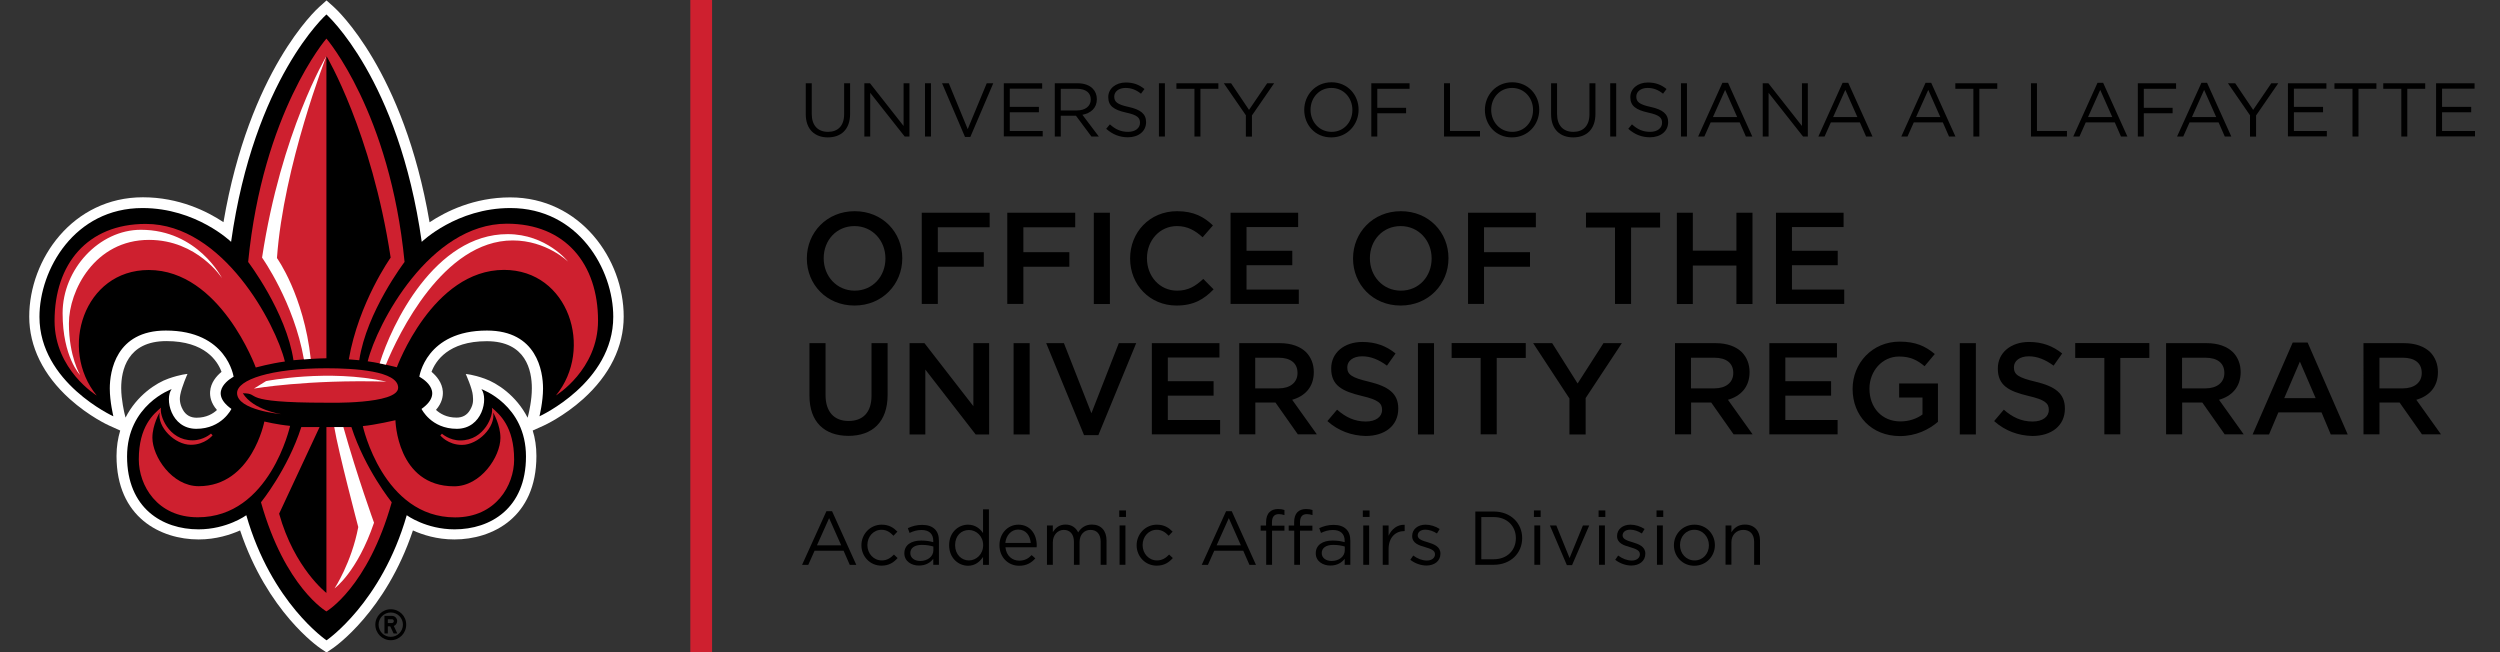 <?xml version="1.0" encoding="utf-8"?>
<!-- Generator: Adobe Illustrator 27.7.0, SVG Export Plug-In . SVG Version: 6.00 Build 0)  -->
<svg version="1.1" id="Layer_1" xmlns="http://www.w3.org/2000/svg" xmlns:xlink="http://www.w3.org/1999/xlink" x="0px" y="0px"
	 viewBox="0 0 230 60" style="enable-background:new 0 0 230 60;" xml:space="preserve">
<rect x="0" y="0" width="230" height="60" fill="#333333" stroke="none"/>
<style type="text/css">
	.st0{clip-path:url(#SVGID_00000116226552533097129470000010485297792082119048_);}
	.st1{fill:#FFFFFF;}
	.st2{fill:#CE202F;}
	.st3{fill:none;stroke:#CE202F;stroke-width:2;stroke-miterlimit:10;}
</style>
<g>
	<g>
		<defs>
			<polyline id="SVGID_1_" points="60,60 0,60 0,0 60,0 			"/>
		</defs>
		<clipPath id="SVGID_00000069396449019543544330000014707207222731487373_">
			<use xlink:href="#SVGID_1_"  style="overflow:visible;"/>
		</clipPath>
		<g style="clip-path:url(#SVGID_00000069396449019543544330000014707207222731487373_);">
			<path class="st1" d="M46.93,18.16c-3.33,0-5.92,1.3-7.41,2.29C37.14,6.49,30.97,0.87,30.7,0.63l-0.66-0.59l-0.66,0.59
				c-0.27,0.24-6.44,5.85-8.82,19.81c-1.49-0.99-4.08-2.29-7.41-2.29c-6.46,0-10.46,5.7-10.46,10.98c0,2.76,1.29,5.38,3.72,7.57
				c1.79,1.61,3.57,2.43,3.65,2.46l1,0.45c-0.21,0.7-0.34,1.48-0.34,2.34c0,5.67,4.07,7.68,7.56,7.68c1.6,0,2.93-0.44,3.81-0.83
				c2.5,7.47,7.18,10.71,7.39,10.85l0.56,0.38l0.56-0.38c0.21-0.14,4.89-3.38,7.39-10.85c0.88,0.4,2.2,0.83,3.81,0.83
				c3.48,0,7.55-2.01,7.55-7.68c0-0.86-0.12-1.64-0.34-2.34l1-0.45c0.07-0.03,1.86-0.85,3.65-2.46c2.44-2.2,3.72-4.81,3.72-7.57
				C57.39,23.86,53.39,18.16,46.93,18.16 M19.33,36.02c-0.03,0.45,0.07,1.06,0.63,1.7c-0.36,0.34-0.97,0.71-1.88,0.71
				c-0.55,0-0.98-0.24-1.25-0.72c-0.34-0.59-0.3-1.11-0.25-1.37c0.15-0.79,0.67-1.94,0.67-1.94s-0.64,0.04-1.75,0.43
				c-1.12,0.39-2.91,1.54-3.95,3.59l-0.1-0.4c0-0.01-0.3-1.24-0.3-2.32c0-1.61,0.54-4.32,4.16-4.32c3.55,0,4.71,1.84,5.07,2.83
				C19.91,34.6,19.39,35.2,19.33,36.02 M48.64,38.03l-0.1,0.4c-1.04-2.05-2.83-3.2-3.94-3.59c-1.11-0.4-1.75-0.43-1.75-0.43
				s0.61,1.35,0.65,1.97c0.03,0.41,0.08,0.77-0.25,1.33c-0.27,0.47-0.69,0.71-1.25,0.71c-0.92,0-1.52-0.37-1.89-0.71
				c0.56-0.64,0.66-1.26,0.63-1.7c-0.06-0.81-0.58-1.42-1.04-1.8c0.36-0.97,1.52-2.82,5.08-2.82c3.62,0,4.15,2.71,4.15,4.32
				C48.94,36.8,48.64,38.02,48.64,38.03"/>
			<path d="M36.54,57.14c0-0.27-0.22-0.48-0.48-0.48h-0.69v1.62h0.31v-0.66h0.22l0.31,0.66h0.34l-0.32-0.69
				C36.4,57.53,36.54,57.35,36.54,57.14 M36.06,57.32h-0.38v-0.35h0.38c0.1,0,0.17,0.08,0.17,0.18
				C36.23,57.24,36.15,57.32,36.06,57.32"/>
			<path d="M35.95,56.05c-0.78,0-1.42,0.64-1.42,1.42c0,0.79,0.64,1.43,1.42,1.43c0.79,0,1.42-0.64,1.42-1.43
				C37.38,56.68,36.74,56.05,35.95,56.05 M35.95,58.59c-0.62,0-1.12-0.5-1.12-1.12c0-0.62,0.5-1.12,1.12-1.12
				c0.62,0,1.12,0.5,1.12,1.12C37.07,58.08,36.57,58.59,35.95,58.59"/>
			<path d="M46.95,19.14c-4.94,0-8.15,3.11-8.15,3.11C36.68,7.22,30.03,1.33,30.03,1.33s-6.65,5.9-8.77,20.92
				c0,0-3.21-3.11-8.15-3.11c-6.27,0-9.48,5.67-9.48,10.01c0,6.05,6.8,9.15,6.8,9.15s-0.33-1.34-0.33-2.56
				c0-1.56,0.55-5.33,5.16-5.33c5.63,0,6.23,4.25,6.23,4.25s-2.53,1.3-0.2,2.96c0,0-0.87,1.83-3.23,1.83c-2.36,0-2.92-2.8-2.27-3.65
				c0,0-4.1,1.44-4.1,6.2c0,4.76,3.26,6.7,6.57,6.7c2.63,0,4.4-1.3,4.4-1.3c2.31,8.08,7.38,11.51,7.38,11.51s5.06-3.43,7.38-11.51
				c0,0,1.77,1.3,4.4,1.3c3.31,0,6.57-1.94,6.57-6.7c0-4.76-4.1-6.2-4.1-6.2c0.65,0.85,0.1,3.65-2.27,3.65
				c-2.36,0-3.24-1.83-3.24-1.83c2.33-1.66-0.2-2.96-0.2-2.96s0.59-4.25,6.22-4.25c4.61,0,5.16,3.77,5.16,5.33
				c0,1.22-0.33,2.56-0.33,2.56s6.79-3.09,6.79-9.15C56.43,24.8,53.22,19.14,46.95,19.14"/>
			<path class="st2" d="M30.03,3.55c0,0,5.85,6.76,7.19,20.55c0,0-3.5,4.59-4.17,9.04c0,0-0.42-0.04-0.96-0.08
				c0.91-5.23,3.85-9.36,3.85-9.36c-1.76-11.58-5.91-18.55-5.91-18.55v27.81c-0.35,0-0.9,0.03-1.44,0.06
				c-0.18,0.01-0.43,0.03-0.63,0.04C27.41,33.1,27,33.14,27,33.14c-0.67-4.45-4.17-9.04-4.17-9.04
				C24.18,10.31,30.03,3.55,30.03,3.55 M25.87,38.1c0,0-4.06-0.35-4.06-1.94c0-1.23,3.13-2.28,8.22-2.28c2.58,0,6.6,0.24,6.6,1.79
				c0,1.56-6.6,1.38-6.6,1.38c-8.29,0-5.88-0.87-7.69-0.87C23.31,37.74,25.87,38.1,25.87,38.1 M13.68,24.84
				c-5.95,0-8.29,7.27-4.78,11.55c0,0-3.88-2.36-3.88-6.87c0-5.22,3.01-8.92,8.39-8.92c7.12,0,11.97,9.25,12.8,12.66
				c-1.28,0.17-2.68,0.55-2.68,0.55S20.27,24.84,13.68,24.84 M18.2,47.59c-3.76,0-5.43-2.95-5.43-5.32c0-3.04,1.35-4.18,2.05-4.77
				c-0.19,0.63,0.65,3.01,2.9,3.01c1.01,0,1.69-0.62,1.69-0.62l0.15,0.16c0,0-0.69,0.87-2,0.87c-1.49,0-3.11-1.65-2.87-2.98
				c0,0-0.67,1.14-0.67,2.33c0,1.72,1.8,4.46,4.26,4.46c4.89,0,6.04-5.95,6.04-5.95s1.2,0.29,2.37,0.4
				C26.68,39.19,24.84,47.59,18.2,47.59 M30.03,56.25c0,0-3.81-2.2-6.02-10.04c0,0,2.46-3.03,3.71-6.92h1.68l-3.72,7.97
				c1.4,5.02,4.35,7.29,4.35,7.29V39.29h0.72c0.33,0,0.49,0,0.84,0h0.74c1.26,3.89,3.71,6.92,3.71,6.92
				C33.84,54.05,30.03,56.25,30.03,56.25 M41.78,44.74c2.46,0,4.26-2.74,4.26-4.46c0-1.19-0.67-2.33-0.67-2.33
				c0.24,1.33-1.38,2.98-2.87,2.98c-1.3,0-1.99-0.87-1.99-0.87l0.15-0.16c0,0,0.68,0.62,1.69,0.62c2.25,0,3.09-2.38,2.9-3.01
				c0.7,0.59,2.05,1.73,2.05,4.77c0,2.36-1.67,5.32-5.43,5.32c-6.64,0-8.49-8.4-8.49-8.4c1.16-0.11,3-0.54,3-0.54
				S36.5,44.74,41.78,44.74 M51.15,36.38c3.5-4.28,1.17-11.55-4.78-11.55c-6.58,0-9.86,8.96-9.86,8.96s-0.42-0.11-1.01-0.24
				c-0.2-0.03-0.36-0.07-0.57-0.12c-0.35-0.07-0.72-0.14-1.1-0.19c0.84-3.41,5.69-12.66,12.8-12.66c5.39,0,8.39,3.71,8.39,8.92
				C55.02,34.02,51.15,36.38,51.15,36.38"/>
			<path class="st1" d="M24.11,23.7c0,0,2.94,4.13,3.85,9.36c0.2-0.01,0.42-0.03,0.63-0.04c-0.65-5.88-3.11-9.28-3.11-9.28
				c0.6-8.49,4.55-18.58,4.55-18.58S25.87,12.12,24.11,23.7"/>
			<path class="st1" d="M34.41,48.09c0,0-1.52-4.18-2.82-8.8h-0.84c0.37,2.24,2.21,9.2,2.21,9.2c-0.62,3.28-2.18,5.64-2.18,5.64
				S32.86,52.65,34.41,48.09"/>
			<path class="st1" d="M23.36,35.75c0,0,4.9-0.85,12.2-0.64c-5.35-1.19-11.08-0.05-11.08-0.05L23.36,35.75z"/>
			<path class="st1" d="M13.71,22.07c4.46,0,6.72,3.53,6.72,3.53s-2.23-4.46-7.47-4.46c-3.83,0-7.2,3.61-7.2,7.67
				c0,4.06,1.61,5.69,1.61,5.69s-1.03-1.7-1.03-4.74C6.34,26.73,8.72,22.07,13.71,22.07"/>
			<path class="st1" d="M46.7,21.54c-6.7,0-10.69,8.34-11.77,11.89c0.2,0.04,0.4,0.08,0.57,0.12c1.15-2.8,5.28-11.43,11.67-11.43
				c3.11,0,5.09,1.95,5.09,1.95S50.28,21.54,46.7,21.54"/>
		</g>
	</g>
</g>
<line class="st3" x1="64.51" y1="60" x2="64.51" y2="0"/>
<g>
	<path d="M74.13,10.51V7.66h0.55v2.82c0,1.06,0.56,1.65,1.5,1.65c0.9,0,1.48-0.55,1.48-1.62V7.66h0.55v2.81
		c0,1.43-0.82,2.17-2.05,2.17C74.96,12.64,74.13,11.9,74.13,10.51z"/>
	<path d="M79.52,7.66h0.52l3.09,3.93V7.66h0.54v4.9h-0.44l-3.17-4.02v4.02h-0.54V7.66z"/>
	<path d="M85.1,7.66h0.55v4.9H85.1V7.66z"/>
	<path d="M86.67,7.66h0.62l1.74,4.22l1.75-4.22h0.6l-2.11,4.94h-0.49L86.67,7.66z"/>
	<path d="M92.34,7.66h3.54v0.5H92.9v1.67h2.68v0.5H92.9v1.72h3.03v0.5h-3.58V7.66z"/>
	<path d="M97.03,7.66h2.11c0.6,0,1.09,0.18,1.39,0.49c0.24,0.24,0.38,0.58,0.38,0.97v0.01c0,0.81-0.56,1.29-1.33,1.43l1.51,2h-0.68
		l-1.42-1.91h-1.4v1.91h-0.55V7.66z M99.09,10.16c0.74,0,1.26-0.38,1.26-1.01V9.14c0-0.6-0.46-0.97-1.25-0.97h-1.51v1.99H99.09z"/>
	<path d="M101.77,11.85l0.34-0.41c0.51,0.46,1,0.69,1.68,0.69c0.66,0,1.09-0.35,1.09-0.83v-0.01c0-0.46-0.25-0.71-1.27-0.93
		c-1.13-0.25-1.65-0.61-1.65-1.42V8.93c0-0.77,0.68-1.34,1.61-1.34c0.71,0,1.23,0.2,1.72,0.6l-0.32,0.43
		c-0.46-0.37-0.91-0.53-1.42-0.53c-0.64,0-1.04,0.35-1.04,0.79v0.01c0,0.46,0.25,0.72,1.33,0.95c1.09,0.24,1.6,0.64,1.6,1.39v0.01
		c0,0.84-0.7,1.39-1.67,1.39C103,12.63,102.36,12.37,101.77,11.85z"/>
	<path d="M106.62,7.66h0.55v4.9h-0.55V7.66z"/>
	<path d="M109.88,8.17h-1.65V7.66h3.86v0.51h-1.65v4.39h-0.55V8.17z"/>
	<path d="M114.63,10.62l-2.04-2.96h0.67l1.65,2.45l1.67-2.45h0.64l-2.04,2.96v1.95h-0.56V10.62z"/>
	<path d="M119.99,10.12v-0.01c0-1.35,1.02-2.54,2.51-2.54c1.49,0,2.49,1.17,2.49,2.52v0.01c0,1.35-1.02,2.54-2.51,2.54
		C120.99,12.65,119.99,11.48,119.99,10.12z M124.42,10.12v-0.01c0-1.11-0.81-2.02-1.93-2.02c-1.12,0-1.92,0.9-1.92,2.01v0.01
		c0,1.11,0.81,2.02,1.93,2.02C123.62,12.14,124.42,11.24,124.42,10.12z"/>
	<path d="M126.16,7.66h3.52v0.51h-2.97v1.75h2.65v0.5h-2.65v2.14h-0.55V7.66z"/>
	<path d="M132.85,7.66h0.55v4.39h2.76v0.51h-3.31V7.66z"/>
	<path d="M136.61,10.12v-0.01c0-1.35,1.02-2.54,2.51-2.54s2.49,1.17,2.49,2.52v0.01c0,1.35-1.02,2.54-2.51,2.54
		C137.61,12.65,136.61,11.48,136.61,10.12z M141.04,10.12v-0.01c0-1.11-0.81-2.02-1.93-2.02c-1.12,0-1.92,0.9-1.92,2.01v0.01
		c0,1.11,0.81,2.02,1.93,2.02C140.24,12.14,141.04,11.24,141.04,10.12z"/>
	<path d="M142.7,10.51V7.66h0.55v2.82c0,1.06,0.56,1.65,1.5,1.65c0.9,0,1.48-0.55,1.48-1.62V7.66h0.55v2.81
		c0,1.43-0.82,2.17-2.05,2.17C143.53,12.64,142.7,11.9,142.7,10.51z"/>
	<path d="M148.14,7.66h0.55v4.9h-0.55V7.66z"/>
	<path d="M149.8,11.85l0.34-0.41c0.51,0.46,1,0.69,1.68,0.69c0.66,0,1.09-0.35,1.09-0.83v-0.01c0-0.46-0.25-0.71-1.27-0.93
		c-1.13-0.25-1.65-0.61-1.65-1.42V8.93c0-0.77,0.68-1.34,1.61-1.34c0.71,0,1.23,0.2,1.72,0.6l-0.32,0.43
		c-0.46-0.37-0.91-0.53-1.42-0.53c-0.64,0-1.04,0.35-1.04,0.79v0.01c0,0.46,0.25,0.72,1.33,0.95c1.09,0.24,1.6,0.64,1.6,1.39v0.01
		c0,0.84-0.7,1.39-1.67,1.39C151.03,12.63,150.39,12.37,149.8,11.85z"/>
	<path d="M154.65,7.66h0.55v4.9h-0.55V7.66z"/>
	<path d="M158.46,7.62h0.52l2.23,4.94h-0.59l-0.57-1.3h-2.67l-0.58,1.3h-0.57L158.46,7.62z M159.82,10.77l-1.11-2.5l-1.12,2.5
		H159.82z"/>
	<path d="M162.17,7.66h0.52l3.09,3.93V7.66h0.54v4.9h-0.44l-3.17-4.02v4.02h-0.54V7.66z"/>
	<path d="M169.52,7.62h0.52l2.23,4.94h-0.59l-0.57-1.3h-2.67l-0.58,1.3h-0.57L169.52,7.62z M170.88,10.77l-1.11-2.5l-1.12,2.5
		H170.88z"/>
	<path d="M177.15,7.62h0.52l2.23,4.94h-0.59l-0.57-1.3h-2.67l-0.58,1.3h-0.57L177.15,7.62z M178.51,10.77l-1.11-2.5l-1.12,2.5
		H178.51z"/>
	<path d="M181.54,8.17h-1.65V7.66h3.86v0.51h-1.65v4.39h-0.55V8.17z"/>
	<path d="M186.85,7.66h0.55v4.39h2.76v0.51h-3.31V7.66z"/>
	<path d="M192.97,7.62h0.52l2.23,4.94h-0.59l-0.57-1.3h-2.67l-0.58,1.3h-0.57L192.97,7.62z M194.33,10.77l-1.11-2.5l-1.12,2.5
		H194.33z"/>
	<path d="M196.68,7.66h3.52v0.51h-2.97v1.75h2.65v0.5h-2.65v2.14h-0.55V7.66z"/>
	<path d="M202.53,7.62h0.52l2.23,4.94h-0.6l-0.57-1.3h-2.67l-0.58,1.3h-0.57L202.53,7.62z M203.89,10.77l-1.11-2.5l-1.12,2.5H203.89
		z"/>
	<path d="M207.01,10.62l-2.04-2.96h0.67l1.65,2.45l1.67-2.45h0.64l-2.04,2.96v1.95h-0.56V10.62z"/>
	<path d="M210.49,7.66h3.54v0.5h-2.99v1.67h2.68v0.5h-2.68v1.72h3.03v0.5h-3.58V7.66z"/>
	<path d="M216.42,8.17h-1.65V7.66h3.86v0.51h-1.65v4.39h-0.55V8.17z"/>
	<path d="M220.91,8.17h-1.65V7.66h3.86v0.51h-1.65v4.39h-0.55V8.17z"/>
	<path d="M224.12,7.66h3.54v0.5h-2.99v1.67h2.68v0.5h-2.68v1.72h3.03v0.5h-3.58V7.66z"/>
	<path d="M74.23,23.79v-0.02c0-2.36,1.82-4.34,4.4-4.34s4.38,1.95,4.38,4.32v0.02c0,2.36-1.82,4.34-4.4,4.34
		C76.03,28.11,74.23,26.15,74.23,23.79z M81.46,23.79v-0.02c0-1.63-1.19-2.97-2.85-2.97c-1.67,0-2.83,1.32-2.83,2.95v0.02
		c0,1.63,1.19,2.97,2.85,2.97C80.29,26.74,81.46,25.42,81.46,23.79z"/>
	<path d="M84.8,19.57h6.25v1.34h-4.77v2.29h4.23v1.34h-4.23v3.42H84.8V19.57z"/>
	<path d="M92.67,19.57h6.25v1.34h-4.77v2.29h4.23v1.34h-4.23v3.42h-1.48V19.57z"/>
	<path d="M100.63,19.57h1.48v8.4h-1.48V19.57z"/>
	<path d="M103.97,23.79v-0.02c0-2.39,1.79-4.34,4.32-4.34c1.56,0,2.49,0.54,3.3,1.31l-0.95,1.09c-0.68-0.62-1.39-1.03-2.36-1.03
		c-1.58,0-2.76,1.31-2.76,2.95v0.02c0,1.64,1.16,2.97,2.77,2.97c1.03,0,1.69-0.41,2.41-1.08l0.95,0.96
		c-0.88,0.91-1.83,1.49-3.41,1.49C105.78,28.11,103.97,26.2,103.97,23.79z"/>
	<path d="M113.21,19.57h6.22v1.32h-4.75v2.18h4.21v1.33h-4.21v2.24h4.81v1.32h-6.28V19.57z"/>
	<path d="M124.48,23.79v-0.02c0-2.36,1.82-4.34,4.4-4.34c2.58,0,4.38,1.95,4.38,4.32v0.02c0,2.36-1.82,4.34-4.4,4.34
		S124.48,26.15,124.48,23.79z M131.71,23.79v-0.02c0-1.63-1.19-2.97-2.85-2.97s-2.83,1.32-2.83,2.95v0.02
		c0,1.63,1.19,2.97,2.85,2.97C130.55,26.74,131.71,25.42,131.71,23.79z"/>
	<path d="M135.05,19.57h6.25v1.34h-4.77v2.29h4.23v1.34h-4.23v3.42h-1.47V19.57z"/>
	<path d="M148.58,20.93h-2.67v-1.37h6.82v1.37h-2.67v7.03h-1.48V20.93z"/>
	<path d="M154.27,19.57h1.47v3.49h4.01v-3.49h1.48v8.4h-1.48v-3.54h-4.01v3.54h-1.47V19.57z"/>
	<path d="M163.39,19.57h6.22v1.32h-4.75v2.18h4.21v1.33h-4.21v2.24h4.81v1.32h-6.28V19.57z"/>
	<path d="M74.47,36.4v-4.83h1.48v4.77c0,1.56,0.8,2.39,2.12,2.39c1.31,0,2.11-0.78,2.11-2.33v-4.83h1.48v4.76
		c0,2.51-1.42,3.77-3.61,3.77C75.86,40.09,74.47,38.84,74.47,36.4z"/>
	<path d="M83.68,31.57h1.37l4.5,5.8v-5.8H91v8.4h-1.24l-4.63-5.97v5.97h-1.45V31.57z"/>
	<path d="M93.25,31.57h1.48v8.4h-1.48V31.57z"/>
	<path d="M96.25,31.57h1.63l2.53,6.45l2.52-6.45h1.6l-3.48,8.46h-1.32L96.25,31.57z"/>
	<path d="M105.97,31.57h6.22v1.32h-4.75v2.18h4.21v1.33h-4.21v2.24h4.81v1.32h-6.28V31.57z"/>
	<path d="M114.01,31.57h3.74c1.06,0,1.88,0.31,2.42,0.84c0.44,0.46,0.7,1.08,0.7,1.81v0.02c0,1.38-0.83,2.21-1.99,2.54l2.27,3.18
		h-1.75l-2.06-2.93h-1.85v2.93h-1.48V31.57z M117.64,35.73c1.06,0,1.73-0.55,1.73-1.4V34.3c0-0.9-0.65-1.39-1.74-1.39h-2.15v2.82
		H117.64z"/>
	<path d="M122.12,38.74l0.89-1.05c0.8,0.7,1.62,1.09,2.65,1.09c0.91,0,1.49-0.43,1.49-1.06V37.7c0-0.6-0.34-0.92-1.89-1.28
		c-1.79-0.43-2.79-0.96-2.79-2.51v-0.02c0-1.44,1.2-2.43,2.87-2.43c1.22,0,2.2,0.37,3.05,1.06l-0.79,1.12
		c-0.75-0.56-1.51-0.86-2.28-0.86c-0.86,0-1.37,0.44-1.37,1v0.02c0,0.65,0.38,0.94,2,1.32c1.77,0.43,2.69,1.07,2.69,2.46v0.02
		c0,1.57-1.24,2.51-3,2.51C124.34,40.08,123.12,39.64,122.12,38.74z"/>
	<path d="M130.45,31.57h1.48v8.4h-1.48V31.57z"/>
	<path d="M136.22,32.93h-2.67v-1.37h6.82v1.37h-2.67v7.03h-1.48V32.93z"/>
	<path d="M144.38,36.65l-3.33-5.08h1.75l2.34,3.71l2.38-3.71h1.69l-3.33,5.05v3.35h-1.49V36.65z"/>
	<path d="M154.1,31.57h3.74c1.06,0,1.88,0.31,2.42,0.84c0.44,0.46,0.7,1.08,0.7,1.81v0.02c0,1.38-0.83,2.21-1.99,2.54l2.27,3.18
		h-1.75l-2.06-2.93h-1.85v2.93h-1.48V31.57z M157.73,35.73c1.06,0,1.73-0.55,1.73-1.4V34.3c0-0.9-0.65-1.39-1.74-1.39h-2.15v2.82
		H157.73z"/>
	<path d="M162.77,31.57H169v1.32h-4.75v2.18h4.21v1.33h-4.21v2.24h4.81v1.32h-6.28V31.57z"/>
	<path d="M170.44,35.79v-0.02c0-2.35,1.8-4.34,4.33-4.34c1.46,0,2.36,0.41,3.23,1.14l-0.94,1.12c-0.65-0.54-1.28-0.89-2.35-0.89
		c-1.55,0-2.72,1.34-2.72,2.95v0.02c0,1.73,1.14,3,2.85,3c0.79,0,1.51-0.25,2.03-0.64v-1.56h-2.15v-1.29h3.57v3.53
		c-0.83,0.71-2.02,1.31-3.5,1.31C172.17,40.11,170.44,38.24,170.44,35.79z"/>
	<path d="M180.3,31.57h1.48v8.4h-1.48V31.57z"/>
	<path d="M183.46,38.74l0.89-1.05c0.8,0.7,1.62,1.09,2.65,1.09c0.91,0,1.49-0.43,1.49-1.06V37.7c0-0.6-0.34-0.92-1.9-1.28
		c-1.79-0.43-2.79-0.96-2.79-2.51v-0.02c0-1.44,1.2-2.43,2.87-2.43c1.22,0,2.19,0.37,3.05,1.06l-0.79,1.12
		c-0.76-0.56-1.51-0.86-2.28-0.86c-0.86,0-1.37,0.44-1.37,1v0.02c0,0.65,0.38,0.94,2,1.32c1.78,0.43,2.69,1.07,2.69,2.46v0.02
		c0,1.57-1.24,2.51-3,2.51C185.68,40.08,184.47,39.64,183.46,38.74z"/>
	<path d="M193.59,32.93h-2.67v-1.37h6.82v1.37h-2.67v7.03h-1.47V32.93z"/>
	<path d="M199.28,31.57h3.74c1.06,0,1.88,0.31,2.42,0.84c0.44,0.46,0.7,1.08,0.7,1.81v0.02c0,1.38-0.83,2.21-1.99,2.54l2.27,3.18
		h-1.75l-2.06-2.93h-1.85v2.93h-1.48V31.57z M202.91,35.73c1.06,0,1.73-0.55,1.73-1.4V34.3c0-0.9-0.65-1.39-1.74-1.39h-2.15v2.82
		H202.91z"/>
	<path d="M210.93,31.51h1.37l3.69,8.46h-1.56l-0.85-2.03h-3.97l-0.86,2.03h-1.51L210.93,31.51z M213.04,36.63l-1.45-3.36l-1.44,3.36
		H213.04z"/>
	<path d="M217.43,31.57h3.74c1.06,0,1.88,0.31,2.42,0.84c0.44,0.46,0.7,1.08,0.7,1.81v0.02c0,1.38-0.83,2.21-1.99,2.54l2.27,3.18
		h-1.75l-2.06-2.93h-1.85v2.93h-1.47V31.57z M221.07,35.73c1.06,0,1.73-0.55,1.73-1.4V34.3c0-0.9-0.65-1.39-1.74-1.39h-2.15v2.82
		H221.07z"/>
	<path d="M76.03,47.03h0.52l2.23,4.94h-0.6l-0.57-1.3h-2.67l-0.58,1.3h-0.57L76.03,47.03z M77.39,50.17l-1.11-2.5l-1.12,2.5H77.39z"
		/>
	<path d="M79.25,50.17v-0.01c0-1.02,0.8-1.89,1.86-1.89c0.69,0,1.11,0.29,1.45,0.64l-0.36,0.38c-0.29-0.3-0.61-0.55-1.1-0.55
		c-0.74,0-1.3,0.62-1.3,1.4v0.01c0,0.78,0.57,1.41,1.33,1.41c0.46,0,0.82-0.23,1.11-0.54l0.34,0.32c-0.36,0.41-0.8,0.7-1.48,0.7
		C80.05,52.05,79.25,51.19,79.25,50.17z"/>
	<path d="M83.2,50.91V50.9c0-0.76,0.63-1.17,1.55-1.17c0.46,0,0.79,0.06,1.11,0.15v-0.13c0-0.65-0.4-0.99-1.08-0.99
		c-0.43,0-0.76,0.11-1.1,0.27l-0.16-0.44c0.4-0.18,0.79-0.3,1.32-0.3c0.51,0,0.9,0.13,1.17,0.4c0.25,0.25,0.37,0.59,0.37,1.06v2.21
		h-0.52v-0.55c-0.25,0.33-0.67,0.62-1.31,0.62C83.88,52.04,83.2,51.65,83.2,50.91z M85.87,50.63v-0.35
		c-0.27-0.08-0.62-0.15-1.06-0.15c-0.68,0-1.06,0.29-1.06,0.75v0.01c0,0.46,0.42,0.72,0.91,0.72
		C85.32,51.61,85.87,51.21,85.87,50.63z"/>
	<path d="M87.32,50.16v-0.01c0-1.18,0.86-1.88,1.73-1.88c0.67,0,1.11,0.36,1.39,0.77v-2.18h0.54v5.11h-0.54v-0.73
		c-0.29,0.43-0.72,0.81-1.39,0.81C88.18,52.04,87.32,51.35,87.32,50.16z M90.45,50.16v-0.01c0-0.83-0.64-1.39-1.31-1.39
		c-0.7,0-1.27,0.52-1.27,1.39v0.01c0,0.85,0.59,1.4,1.27,1.4C89.82,51.56,90.45,50.99,90.45,50.16z"/>
	<path d="M91.95,50.16v-0.01c0-1.04,0.74-1.88,1.74-1.88c1.07,0,1.69,0.85,1.69,1.91c0,0.07,0,0.11-0.01,0.17H92.5
		c0.08,0.79,0.63,1.23,1.27,1.23c0.5,0,0.85-0.2,1.14-0.51l0.34,0.3c-0.36,0.41-0.81,0.68-1.49,0.68
		C92.76,52.05,91.95,51.28,91.95,50.16z M94.83,49.95c-0.06-0.66-0.43-1.23-1.16-1.23c-0.63,0-1.11,0.53-1.18,1.23H94.83z"/>
	<path d="M96.32,48.34h0.54v0.61c0.24-0.36,0.56-0.69,1.17-0.69c0.59,0,0.97,0.32,1.16,0.72c0.26-0.4,0.64-0.72,1.27-0.72
		c0.83,0,1.34,0.56,1.34,1.46v2.24h-0.54v-2.12c0-0.7-0.35-1.09-0.94-1.09c-0.55,0-1,0.41-1,1.12v2.09H98.8v-2.13
		c0-0.68-0.36-1.08-0.93-1.08c-0.57,0-1.01,0.48-1.01,1.14v2.07h-0.54V48.34z"/>
	<path d="M102.97,46.96h0.62v0.6h-0.62V46.96z M103,48.34h0.54v3.62H103V48.34z"/>
	<path d="M104.57,50.17v-0.01c0-1.02,0.8-1.89,1.86-1.89c0.69,0,1.11,0.29,1.45,0.64l-0.36,0.38c-0.29-0.3-0.61-0.55-1.1-0.55
		c-0.74,0-1.3,0.62-1.3,1.4v0.01c0,0.78,0.57,1.41,1.33,1.41c0.46,0,0.82-0.23,1.11-0.54l0.34,0.32c-0.36,0.41-0.8,0.7-1.48,0.7
		C105.37,52.05,104.57,51.19,104.57,50.17z"/>
	<path d="M112.8,47.03h0.52l2.23,4.94h-0.6l-0.57-1.3h-2.67l-0.58,1.3h-0.57L112.8,47.03z M114.16,50.17l-1.11-2.5l-1.12,2.5H114.16
		z"/>
	<path d="M116.48,48.82h-0.5v-0.47h0.5v-0.31c0-0.41,0.11-0.73,0.32-0.93c0.18-0.18,0.45-0.28,0.78-0.28c0.25,0,0.42,0.03,0.59,0.09
		v0.47c-0.2-0.06-0.34-0.09-0.52-0.09c-0.42,0-0.63,0.25-0.63,0.77v0.29h1.15v0.46h-1.14v3.14h-0.54V48.82z M119.06,48.82h-0.5
		v-0.47h0.5v-0.31c0-0.41,0.11-0.73,0.31-0.93c0.19-0.18,0.45-0.28,0.78-0.28c0.25,0,0.43,0.03,0.6,0.09v0.47
		c-0.19-0.06-0.34-0.09-0.52-0.09c-0.43,0-0.63,0.25-0.63,0.77v0.29h1.14v0.46h-1.14v3.14h-0.53V48.82z"/>
	<path d="M121.05,50.91V50.9c0-0.76,0.63-1.17,1.55-1.17c0.46,0,0.79,0.06,1.11,0.15v-0.13c0-0.65-0.4-0.99-1.08-0.99
		c-0.43,0-0.76,0.11-1.1,0.27l-0.16-0.44c0.4-0.18,0.79-0.3,1.32-0.3c0.51,0,0.9,0.13,1.17,0.4c0.25,0.25,0.37,0.59,0.37,1.06v2.21
		h-0.52v-0.55c-0.25,0.33-0.67,0.62-1.31,0.62C121.73,52.04,121.05,51.65,121.05,50.91z M123.72,50.63v-0.35
		c-0.27-0.08-0.62-0.15-1.06-0.15c-0.68,0-1.06,0.29-1.06,0.75v0.01c0,0.46,0.42,0.72,0.91,0.72
		C123.17,51.61,123.72,51.21,123.72,50.63z"/>
	<path d="M125.39,46.96H126v0.6h-0.62V46.96z M125.42,48.34h0.54v3.62h-0.54V48.34z"/>
	<path d="M127.21,48.34h0.54v0.95c0.27-0.6,0.79-1.04,1.48-1.01v0.58h-0.04c-0.79,0-1.44,0.57-1.44,1.66v1.44h-0.54V48.34z"/>
	<path d="M129.75,51.5l0.27-0.39c0.39,0.29,0.83,0.46,1.25,0.46c0.43,0,0.75-0.22,0.75-0.58v-0.01c0-0.36-0.43-0.5-0.9-0.64
		c-0.57-0.16-1.2-0.36-1.2-1.02v-0.01c0-0.62,0.52-1.04,1.23-1.04c0.44,0,0.93,0.15,1.3,0.4l-0.25,0.41
		c-0.34-0.22-0.72-0.35-1.07-0.35c-0.43,0-0.7,0.22-0.7,0.53v0.01c0,0.34,0.45,0.48,0.93,0.62c0.56,0.17,1.16,0.39,1.16,1.04v0.01
		c0,0.69-0.57,1.09-1.29,1.09C130.73,52.03,130.16,51.83,129.75,51.5z"/>
	<path d="M135.73,47.06h1.7c1.54,0,2.61,1.06,2.61,2.44v0.01c0,1.38-1.06,2.45-2.61,2.45h-1.7V47.06z M136.28,47.57v3.88h1.15
		c1.24,0,2.03-0.84,2.03-1.93v-0.01c0-1.09-0.79-1.94-2.03-1.94H136.28z"/>
	<path d="M141.12,46.96h0.62v0.6h-0.62V46.96z M141.16,48.34h0.54v3.62h-0.54V48.34z"/>
	<path d="M142.59,48.34h0.59l1.22,3l1.23-3h0.58l-1.58,3.65h-0.48L142.59,48.34z"/>
	<path d="M147.07,46.96h0.62v0.6h-0.62V46.96z M147.11,48.34h0.54v3.62h-0.54V48.34z"/>
	<path d="M148.6,51.5l0.27-0.39c0.39,0.29,0.83,0.46,1.25,0.46c0.43,0,0.75-0.22,0.75-0.58v-0.01c0-0.36-0.43-0.5-0.9-0.64
		c-0.57-0.16-1.2-0.36-1.2-1.02v-0.01c0-0.62,0.52-1.04,1.23-1.04c0.44,0,0.93,0.15,1.3,0.4l-0.25,0.41
		c-0.34-0.22-0.72-0.35-1.07-0.35c-0.43,0-0.7,0.22-0.7,0.53v0.01c0,0.34,0.45,0.48,0.93,0.62c0.56,0.17,1.16,0.39,1.16,1.04v0.01
		c0,0.69-0.57,1.09-1.29,1.09C149.58,52.03,149.01,51.83,148.6,51.5z"/>
	<path d="M152.4,46.96h0.62v0.6h-0.62V46.96z M152.44,48.34h0.54v3.62h-0.54V48.34z"/>
	<path d="M154,50.17v-0.01c0-1.02,0.8-1.89,1.89-1.89c1.09,0,1.88,0.85,1.88,1.88v0.01c0,1.02-0.81,1.89-1.9,1.89
		C154.79,52.05,154,51.19,154,50.17z M157.22,50.17v-0.01c0-0.78-0.58-1.42-1.34-1.42c-0.78,0-1.32,0.64-1.32,1.4v0.01
		c0,0.78,0.57,1.41,1.34,1.41C156.68,51.56,157.22,50.93,157.22,50.17z"/>
	<path d="M158.75,48.34h0.54v0.63c0.24-0.39,0.62-0.71,1.24-0.71c0.88,0,1.39,0.59,1.39,1.45v2.25h-0.54v-2.12
		c0-0.67-0.36-1.09-1-1.09c-0.62,0-1.09,0.46-1.09,1.13v2.07h-0.54V48.34z"/>
</g>
<g>
</g>
<g>
</g>
<g>
</g>
<g>
</g>
<g>
</g>
<g>
</g>
</svg>
